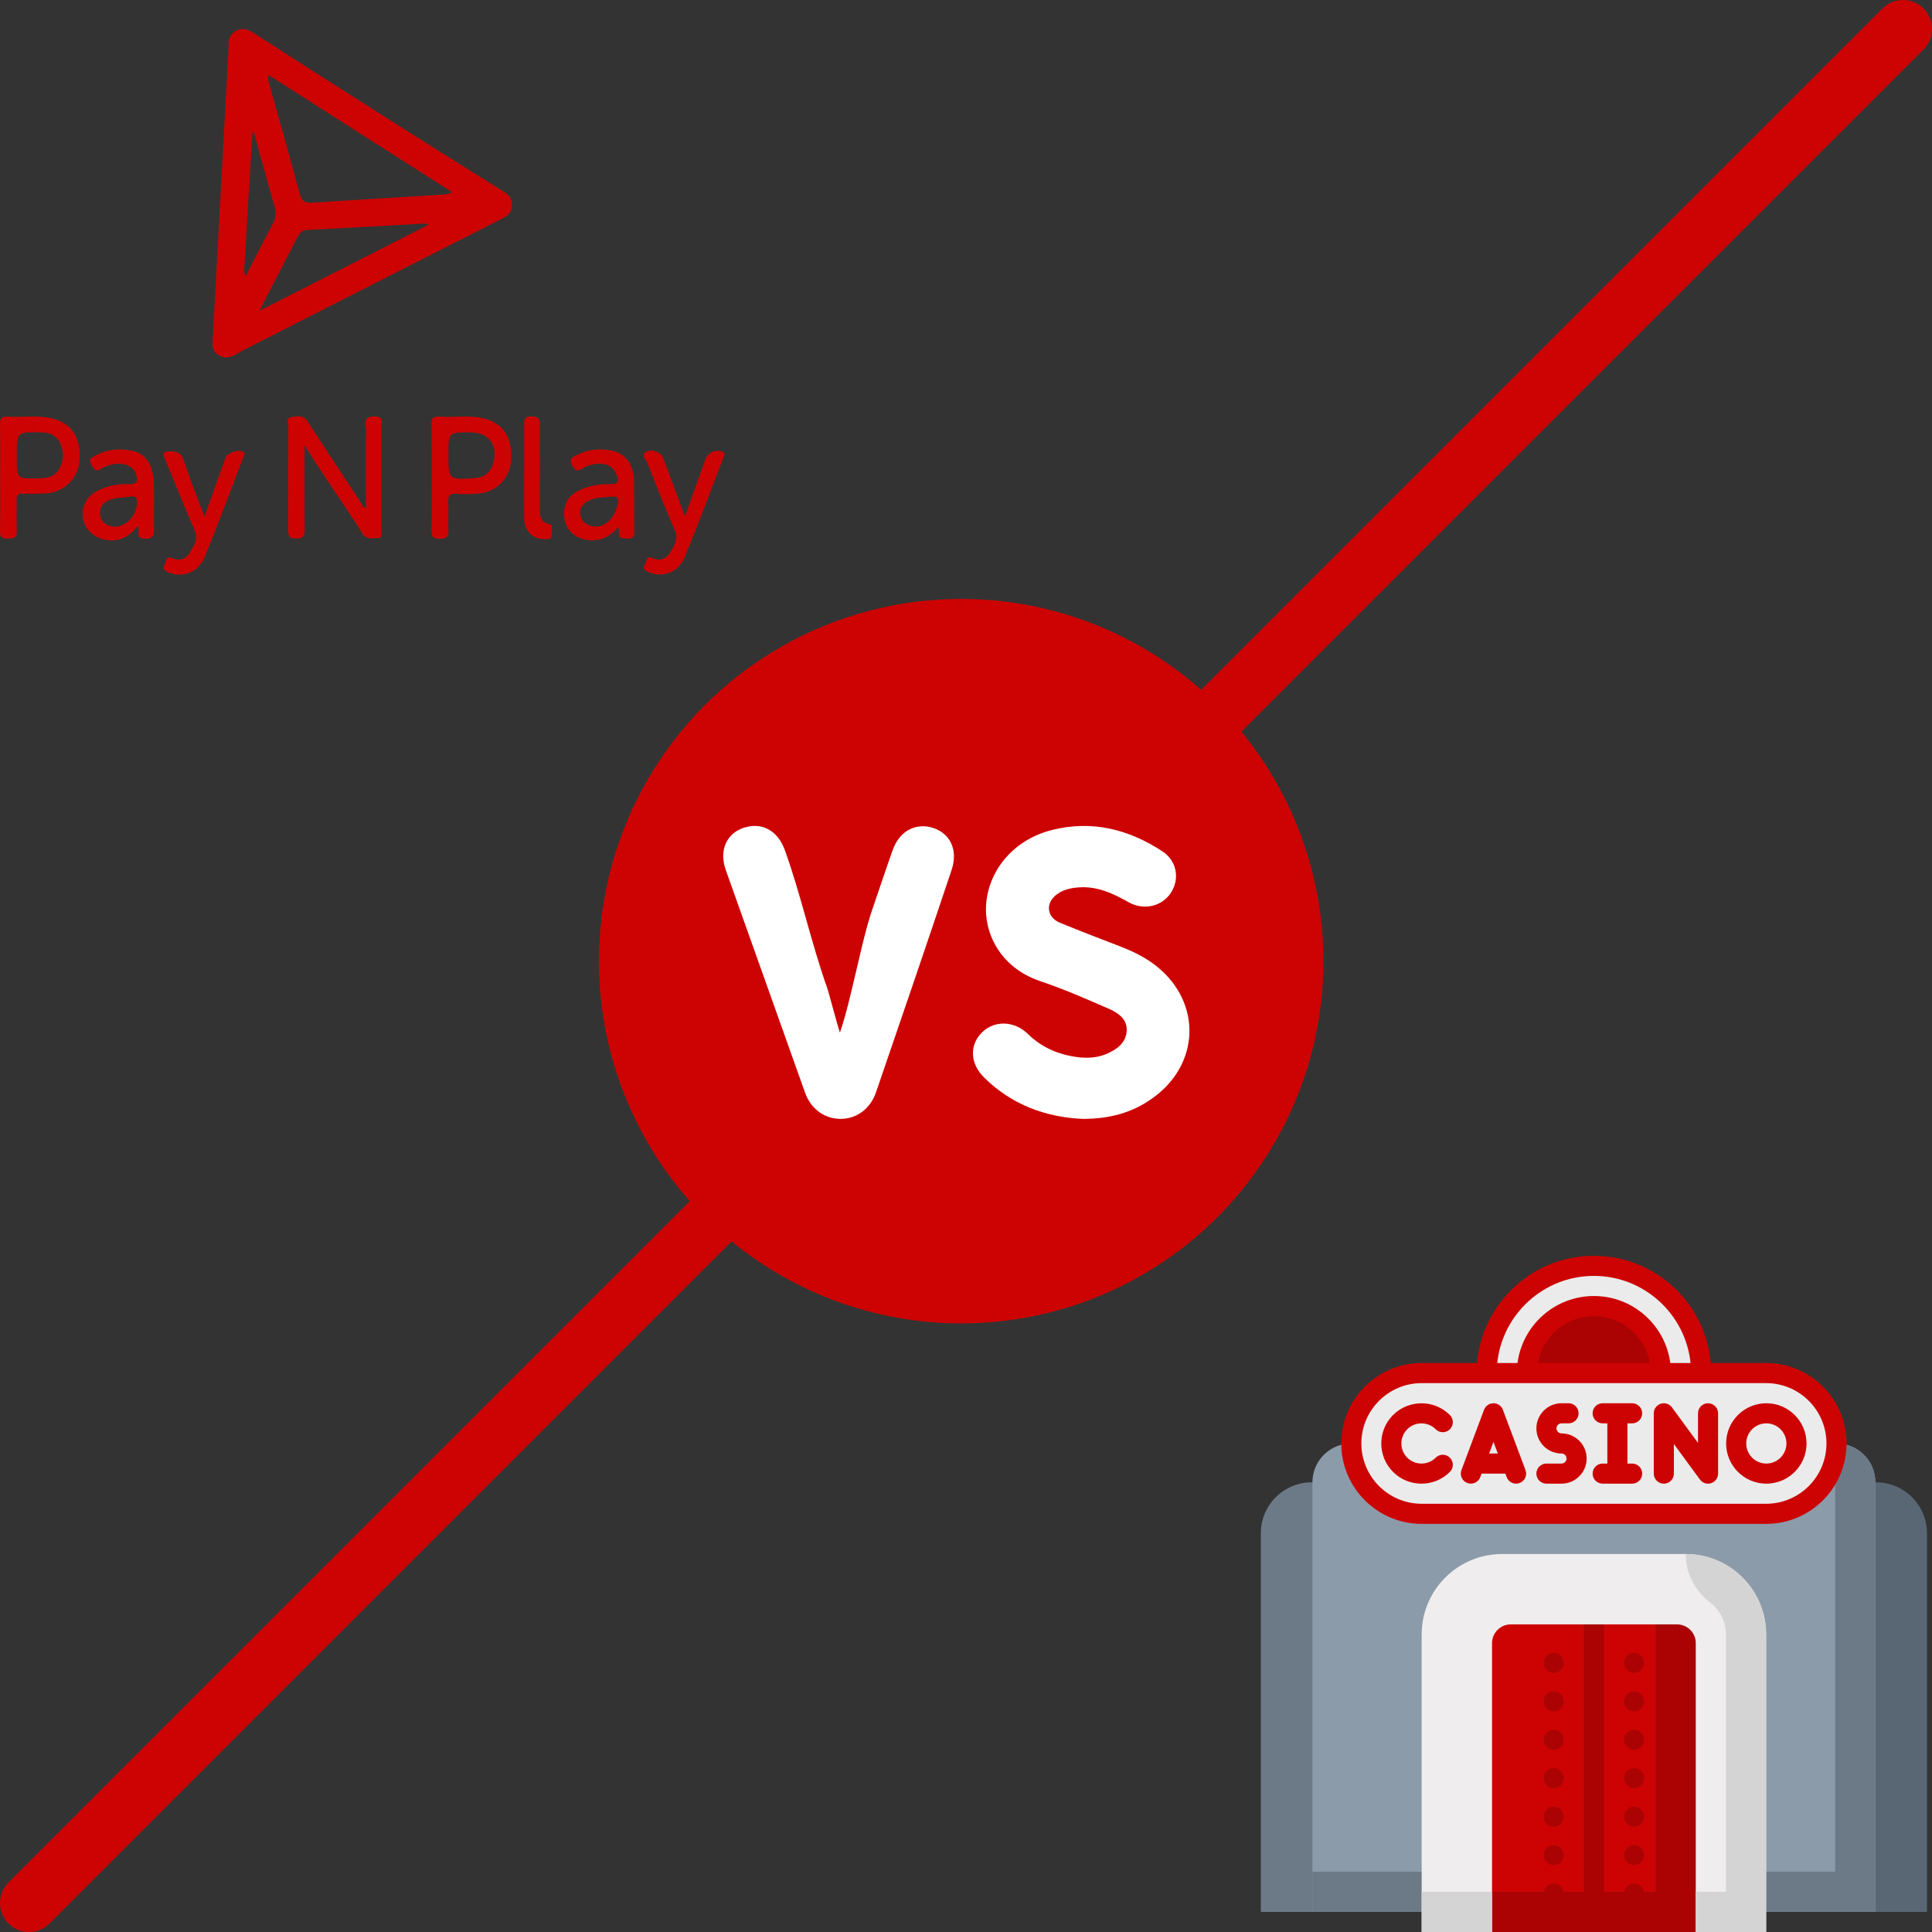 <?xml version="1.0" encoding="UTF-8"?> <svg xmlns="http://www.w3.org/2000/svg" width="200" height="200" viewBox="0 0 200 200" fill="none"><rect x="0" y="0" width="200" height="200" fill="#333333" stroke="none"/><g clip-path="url(#clip0)"><path d="M135.793 153.449C132.881 153.449 130.521 155.81 130.521 158.722V197.919H135.862H165V153.449H135.793Z" fill="#6C7A88"></path><path d="M194.207 153.449H165V197.919H194.138H199.48V158.722C199.48 155.81 197.119 153.449 194.207 153.449Z" fill="#596775"></path><path d="M190.114 149.425H139.886C137.664 149.425 135.862 151.226 135.862 153.449V197.918H194.138V153.449C194.138 151.226 192.336 149.425 190.114 149.425Z" fill="#8B9BA9"></path><path d="M190.114 149.425H189.975V193.756H135.862V197.918H194.138V153.449C194.138 151.226 192.336 149.425 190.114 149.425Z" fill="#6C7A88"></path><path d="M174.315 165.521H155.685C154.524 165.521 153.582 166.462 153.582 167.624V200H176.418V167.624C176.418 166.462 175.476 165.521 174.315 165.521Z" fill="#CD0303"></path><path d="M160.837 183.038C160.263 183.038 159.797 183.504 159.797 184.079V184.08C159.797 184.655 160.263 185.12 160.837 185.12C161.412 185.12 161.878 184.654 161.878 184.079C161.878 183.504 161.412 183.038 160.837 183.038Z" fill="#AB0303"></path><path d="M160.837 171.097C160.263 171.097 159.797 171.562 159.797 172.137V172.139C159.797 172.714 160.263 173.178 160.837 173.178C161.412 173.178 161.878 172.712 161.878 172.137C161.878 171.562 161.412 171.097 160.837 171.097Z" fill="#AB0303"></path><path d="M160.837 179.057C160.263 179.057 159.797 179.522 159.797 180.097V180.099C159.797 180.673 160.263 181.138 160.837 181.138C161.412 181.138 161.878 180.672 161.878 180.097C161.878 179.522 161.412 179.057 160.837 179.057Z" fill="#AB0303"></path><path d="M160.837 194.979C160.263 194.979 159.797 195.445 159.797 196.02V196.022C159.797 196.596 160.263 197.061 160.837 197.061C161.412 197.061 161.878 196.595 161.878 196.02C161.878 195.445 161.412 194.979 160.837 194.979Z" fill="#AB0303"></path><path d="M160.837 187.018C160.263 187.018 159.797 187.483 159.797 188.058V188.06C159.797 188.635 160.263 189.1 160.837 189.1C161.412 189.1 161.878 188.633 161.878 188.058C161.878 187.483 161.412 187.018 160.837 187.018Z" fill="#AB0303"></path><path d="M160.837 190.999C160.263 190.999 159.797 191.465 159.797 192.04V192.041C159.797 192.616 160.263 193.081 160.837 193.081C161.412 193.081 161.878 192.614 161.878 192.04C161.878 191.465 161.412 190.999 160.837 190.999Z" fill="#AB0303"></path><path d="M160.837 175.077C160.263 175.077 159.797 175.543 159.797 176.118V176.119C159.797 176.694 160.263 177.159 160.837 177.159C161.412 177.159 161.878 176.692 161.878 176.118C161.878 175.543 161.412 175.077 160.837 175.077Z" fill="#AB0303"></path><path d="M169.163 175.076C168.588 175.076 168.122 175.543 168.122 176.118C168.122 176.692 168.588 177.158 169.163 177.158C169.738 177.158 170.203 176.692 170.203 176.118V176.116C170.203 175.541 169.738 175.076 169.163 175.076Z" fill="#AB0303"></path><path d="M169.163 171.096C168.588 171.096 168.122 171.562 168.122 172.137C168.122 172.712 168.588 173.178 169.163 173.178C169.738 173.178 170.203 172.712 170.203 172.137V172.136C170.203 171.561 169.738 171.096 169.163 171.096Z" fill="#AB0303"></path><path d="M169.163 194.979C168.588 194.979 168.122 195.445 168.122 196.02C168.122 196.595 168.588 197.06 169.163 197.06C169.738 197.06 170.203 196.595 170.203 196.02V196.019C170.203 195.444 169.738 194.979 169.163 194.979Z" fill="#AB0303"></path><path d="M169.163 179.057C168.588 179.057 168.122 179.523 168.122 180.098C168.122 180.673 168.588 181.139 169.163 181.139C169.738 181.139 170.203 180.673 170.203 180.098V180.097C170.203 179.522 169.738 179.057 169.163 179.057Z" fill="#AB0303"></path><path d="M169.163 183.037C168.588 183.037 168.122 183.504 168.122 184.079C168.122 184.653 168.588 185.119 169.163 185.119C169.738 185.119 170.203 184.653 170.203 184.079V184.077C170.203 183.502 169.738 183.037 169.163 183.037Z" fill="#AB0303"></path><path d="M169.163 190.998C168.588 190.998 168.122 191.465 168.122 192.039C168.122 192.614 168.588 193.08 169.163 193.08C169.738 193.08 170.203 192.614 170.203 192.039V192.038C170.203 191.463 169.738 190.998 169.163 190.998Z" fill="#AB0303"></path><path d="M169.163 187.018C168.588 187.018 168.122 187.484 168.122 188.059C168.122 188.634 168.588 189.1 169.163 189.1C169.738 189.1 170.203 188.634 170.203 188.059V188.058C170.203 187.483 169.738 187.018 169.163 187.018Z" fill="#AB0303"></path><path d="M171.383 165.937V195.837H166.041V165.937H163.96V195.837H153.582V200H163.96H166.041H176.418V165.937H171.383Z" fill="#AB0303"></path><path d="M147.171 200V169.197C147.171 164.599 150.898 160.872 155.496 160.872H174.505C179.103 160.872 182.83 164.599 182.83 169.197V200H175.546V170.099C175.546 169.026 174.676 168.156 173.603 168.156H156.398C155.325 168.156 154.455 169.026 154.455 170.099V200H147.171Z" fill="#EFEDEE"></path><path d="M154.455 195.838H147.171V200H154.455V195.838Z" fill="#D4D4D5"></path><path d="M178.667 169.197V195.837H175.546V200H182.83V169.197C182.83 164.599 179.103 160.872 174.505 160.872C174.505 162.853 175.466 164.688 177.037 165.895C178.028 166.657 178.667 167.854 178.667 169.197Z" fill="#D4D4D5"></path><path d="M182.829 142.14H176.096C176.022 136.072 171.084 131.04 165 131.04C158.916 131.04 153.978 136.072 153.903 142.14H147.17C143.164 142.14 139.886 145.418 139.886 149.424C139.886 153.431 143.164 156.709 147.17 156.709H182.829C186.836 156.709 190.113 153.431 190.113 149.424C190.113 145.418 186.836 142.14 182.829 142.14Z" fill="#EBEBEB"></path><path d="M148.621 147.956C149.027 148.363 149.686 148.363 150.092 147.956C150.499 147.55 150.499 146.891 150.092 146.485C148.47 144.862 145.829 144.862 144.206 146.485C142.584 148.108 142.584 150.748 144.206 152.371C145.018 153.182 146.084 153.588 147.149 153.588C148.215 153.588 149.281 153.182 150.092 152.371C150.499 151.965 150.499 151.306 150.092 150.899C149.686 150.493 149.027 150.493 148.621 150.899C147.81 151.711 146.489 151.71 145.678 150.899C144.867 150.088 144.867 148.768 145.678 147.956C146.489 147.145 147.81 147.145 148.621 147.956Z" fill="#CD0303"></path><path d="M155.578 145.938C155.425 145.532 155.037 145.264 154.604 145.264C154.17 145.264 153.781 145.533 153.629 145.938L151.288 152.182C151.086 152.72 151.359 153.32 151.897 153.521C152.435 153.723 153.035 153.45 153.237 152.912L153.374 152.547H155.834L155.971 152.912C156.127 153.33 156.524 153.588 156.945 153.588C157.066 153.588 157.19 153.566 157.31 153.521C157.848 153.319 158.121 152.72 157.919 152.182L155.578 145.938ZM154.154 150.466L154.603 149.267L155.053 150.466H154.154Z" fill="#CD0303"></path><path d="M161.647 148.385C161.36 148.385 161.127 148.152 161.127 147.865C161.127 147.578 161.36 147.345 161.647 147.345H162.375C162.95 147.345 163.416 146.879 163.416 146.304C163.416 145.729 162.95 145.264 162.375 145.264H161.647C160.213 145.264 159.046 146.431 159.046 147.865C159.046 149.299 160.213 150.466 161.647 150.466C161.934 150.466 162.167 150.7 162.167 150.986C162.167 151.273 161.934 151.507 161.647 151.507H160.086C159.512 151.507 159.046 151.972 159.046 152.547C159.046 153.122 159.512 153.588 160.086 153.588H161.647C163.082 153.588 164.248 152.421 164.248 150.986C164.248 149.552 163.081 148.385 161.647 148.385Z" fill="#CD0303"></path><path d="M168.958 147.345C169.532 147.345 169.998 146.879 169.998 146.304C169.998 145.729 169.532 145.264 168.958 145.264H165.906C165.331 145.264 164.865 145.729 164.865 146.304C164.865 146.879 165.331 147.345 165.906 147.345H166.391V151.507H165.906C165.331 151.507 164.865 151.972 164.865 152.547C164.865 153.122 165.331 153.587 165.906 153.587H168.958C169.532 153.587 169.998 153.122 169.998 152.547C169.998 151.972 169.532 151.507 168.958 151.507H168.472V147.345H168.958Z" fill="#CD0303"></path><path d="M176.817 145.264C176.242 145.264 175.776 145.729 175.776 146.304V149.369L173.078 145.689C172.812 145.326 172.343 145.175 171.915 145.315C171.487 145.455 171.198 145.855 171.198 146.304V152.547C171.198 153.122 171.664 153.588 172.239 153.588C172.813 153.588 173.279 153.122 173.279 152.547V149.483L175.978 153.162C176.177 153.435 176.492 153.588 176.817 153.588C176.925 153.588 177.034 153.571 177.14 153.536C177.568 153.396 177.857 152.997 177.857 152.547V146.304C177.857 145.729 177.391 145.264 176.817 145.264Z" fill="#CD0303"></path><path d="M182.849 145.264C180.555 145.264 178.688 147.131 178.688 149.425C178.688 151.72 180.555 153.588 182.849 153.588C185.144 153.588 187.012 151.72 187.012 149.425C187.012 147.131 185.144 145.264 182.849 145.264ZM182.849 151.507C181.702 151.507 180.769 150.573 180.769 149.425C180.769 148.278 181.702 147.345 182.849 147.345C183.997 147.345 184.93 148.278 184.93 149.425C184.93 150.573 183.997 151.507 182.849 151.507Z" fill="#CD0303"></path><path d="M165 135.203C161.175 135.203 158.062 138.315 158.062 142.141H171.937C171.937 138.315 168.825 135.203 165 135.203Z" fill="#AB0303"></path><path d="M182.83 141.1H177.096C176.566 134.891 171.344 130 165 130C158.657 130 153.434 134.891 152.905 141.1H147.171C142.58 141.1 138.846 144.835 138.846 149.425C138.846 154.016 142.58 157.75 147.171 157.75H182.83C187.42 157.75 191.155 154.016 191.155 149.425C191.155 144.835 187.42 141.1 182.83 141.1ZM165 132.081C170.196 132.081 174.483 136.04 175.006 141.1H172.908C172.396 137.191 169.047 134.163 165 134.163C160.954 134.163 157.604 137.191 157.092 141.1H154.995C155.517 136.04 159.805 132.081 165 132.081ZM170.803 141.1H159.197C159.69 138.343 162.104 136.244 165 136.244C167.897 136.244 170.31 138.343 170.803 141.1ZM182.83 155.669H147.171C143.728 155.669 140.927 152.868 140.927 149.425C140.927 145.982 143.728 143.181 147.171 143.181H182.83C186.273 143.181 189.074 145.982 189.074 149.425C189.074 152.868 186.273 155.669 182.83 155.669Z" fill="#CD0303"></path></g><path d="M3 197L197 3" stroke="#CD0303" stroke-width="6" stroke-linecap="round"></path><circle cx="99.5" cy="99.5" r="37.5" fill="#CD0303"></circle><path d="M112.106 115.826C108.287 115.666 104.75 114.383 101.874 111.543C100.389 110.077 100.341 108.153 101.685 106.847C102.958 105.61 105.01 105.656 106.424 107.053C107.909 108.496 109.701 109.229 111.752 109.458C112.695 109.55 113.638 109.481 114.511 109.115C115.595 108.657 116.538 107.992 116.633 106.755C116.727 105.518 115.784 104.877 114.817 104.442C112.46 103.411 110.102 102.38 107.65 101.556C103.43 100.113 101.85 96.47 102.086 93.561C102.393 89.919 105.08 86.85 108.947 85.91C113.096 84.88 116.868 85.865 120.334 88.132C121.819 89.117 122.149 90.95 121.23 92.393C120.311 93.836 118.401 94.294 116.798 93.378C115.171 92.462 113.544 91.706 111.611 91.866C110.762 91.935 109.984 92.118 109.324 92.645C108.192 93.561 108.381 94.981 109.748 95.531C111.87 96.402 114.016 97.226 116.161 98.051C117.434 98.555 118.66 99.173 119.721 100.021C124.46 103.8 124.224 110.26 119.226 113.742C117.198 115.185 114.864 115.826 112.106 115.826Z" fill="white"></path><path d="M86.95 106.893C88.129 103.479 89.189 97.363 90.274 94.225C90.981 92.164 91.665 90.102 92.396 88.04C93.103 86.002 94.824 85.109 96.663 85.727C98.431 86.345 99.186 88.063 98.502 90.079C95.932 97.753 93.315 105.427 90.675 113.1C90.085 114.795 88.671 115.826 87.02 115.826C85.37 115.826 83.956 114.818 83.343 113.123C80.608 105.427 77.873 97.753 75.138 90.079C74.407 88.04 75.209 86.254 77.024 85.681C78.887 85.086 80.537 85.979 81.268 88.063C82.965 92.805 83.956 97.57 85.653 102.334C85.794 102.746 86.69 106.16 86.95 106.893Z" fill="white"></path><path d="M52.243 19.903C49.091 17.925 45.939 15.966 42.787 13.968C37.296 10.491 31.805 6.994 26.355 3.477C25.765 3.098 25.216 2.838 24.585 3.118C23.894 3.417 23.609 3.997 23.67 4.736L22.003 35.389C21.982 35.929 22.064 36.428 22.674 36.788C23.447 37.228 24.077 36.908 24.728 36.508C25.012 36.329 25.318 36.189 25.623 36.029C34.428 31.553 43.234 27.057 52.04 22.601C52.609 22.321 52.955 21.921 52.996 21.322C53.036 20.722 52.792 20.263 52.243 19.903ZM25.44 28.575C25.175 28.176 25.297 27.736 25.318 27.317C25.562 23 25.826 18.684 26.09 14.368C26.111 14.108 26.07 13.828 26.253 13.608C26.985 16.206 27.677 18.824 28.429 21.422C28.612 22.081 28.551 22.62 28.226 23.2C27.27 24.979 26.355 26.797 25.44 28.575ZM26.863 32.172C27.351 31.233 27.677 30.534 28.043 29.854C28.958 28.096 29.873 26.317 30.788 24.559C31.012 24.119 31.256 23.82 31.825 23.799C35.913 23.6 39.98 23.36 44.068 23.14C44.129 23.14 44.19 23.18 44.373 23.26C38.557 26.217 32.842 29.135 26.863 32.172ZM45.573 20.163C41.18 20.442 36.787 20.682 32.395 20.982C31.581 21.042 31.215 20.822 31.012 20.023C29.975 16.146 28.877 12.29 27.799 8.433C27.738 8.233 27.697 8.053 27.819 7.773C34.123 11.81 40.428 15.826 46.793 19.883C46.346 20.183 45.939 20.143 45.573 20.163Z" fill="#CD0303"></path><path d="M38.998 43.13C38.2 43.069 37.701 43.192 37.861 44.193C37.941 44.621 37.881 45.071 37.881 45.52C37.881 47.869 37.881 50.238 37.881 52.628C37.502 52.485 37.462 52.178 37.322 51.974C35.487 49.196 33.652 46.419 31.837 43.621C31.378 42.885 30.7 43.11 30.141 43.192C29.603 43.253 29.842 43.866 29.842 44.213C29.822 47.746 29.842 51.28 29.822 54.813C29.822 55.405 29.882 55.752 30.6 55.752C31.338 55.752 31.558 55.548 31.538 54.772C31.498 51.974 31.518 49.156 31.518 46.112C32.355 47.399 33.014 48.441 33.712 49.482C34.968 51.382 36.285 53.261 37.502 55.201C37.961 55.936 38.599 55.691 39.177 55.691C39.556 55.691 39.496 55.324 39.496 55.058C39.496 51.28 39.496 47.522 39.496 43.743C39.536 43.376 39.456 43.171 38.998 43.13Z" fill="#CD0303"></path><path d="M49.988 43.293C48.472 42.946 46.936 43.252 45.42 43.13C44.762 43.089 44.663 43.375 44.663 43.967C44.682 45.765 44.682 47.582 44.682 49.38C44.682 51.218 44.702 53.056 44.663 54.894C44.642 55.568 44.842 55.772 45.5 55.772C46.178 55.772 46.478 55.589 46.418 54.853C46.358 53.914 46.458 52.954 46.398 51.994C46.358 51.238 46.637 51.054 47.315 51.116C47.974 51.177 48.652 51.157 49.31 51.116C51.245 51.034 52.721 49.645 52.881 47.807C53.1 45.315 52.123 43.783 49.988 43.293ZM51.066 47.93C50.826 48.828 50.248 49.359 49.33 49.482C49.23 49.502 49.131 49.502 49.031 49.502C46.418 49.666 46.418 49.666 46.418 47.031C46.418 44.743 46.418 44.743 48.732 44.764C50.627 44.784 51.564 46.051 51.066 47.93Z" fill="#CD0303"></path><path d="M5.307 43.291C3.831 42.965 2.335 43.23 0.839 43.128C0.201 43.087 -0.019 43.271 0.001 43.965C0.041 45.763 0.021 47.581 0.021 49.378C0.021 51.257 0.041 53.115 0.001 54.995C-0.019 55.689 0.3 55.771 0.839 55.75C1.338 55.73 1.757 55.75 1.737 55.015C1.697 53.932 1.737 52.83 1.717 51.747C1.717 51.277 1.856 51.073 2.355 51.093C3.093 51.134 3.811 51.114 4.549 51.093C6.524 51.032 8.04 49.643 8.219 47.785C8.419 45.313 7.441 43.782 5.307 43.291ZM6.085 48.622C5.546 49.48 4.669 49.521 3.791 49.521C1.737 49.541 1.737 49.541 1.737 47.478C1.737 47.336 1.737 47.213 1.737 47.07C1.737 44.721 1.737 44.721 4.21 44.762C5.108 44.762 5.846 45.028 6.245 45.906C6.644 46.825 6.604 47.764 6.085 48.622Z" fill="#CD0303"></path><path d="M15.919 49.972C15.859 48.134 15.081 46.949 13.665 46.663C12.369 46.398 11.092 46.5 9.895 47.154C9.496 47.358 9.117 47.501 9.456 48.114C9.756 48.645 9.995 48.89 10.553 48.481C10.813 48.297 11.152 48.195 11.471 48.114C12.728 47.787 13.805 48.195 14.084 49.114C14.264 49.686 14.303 50.156 13.426 50.115C12.229 50.074 11.052 50.279 9.975 50.871C8.938 51.443 8.439 52.464 8.579 53.567C8.738 54.69 9.556 55.548 10.713 55.834C12.149 56.181 13.306 55.711 14.303 54.384C14.323 54.711 14.363 54.813 14.343 54.915C14.284 55.487 14.403 55.793 15.081 55.773C15.72 55.752 15.959 55.548 15.939 54.894C15.899 53.24 15.979 51.606 15.919 49.972ZM14.184 52.198C14.024 53.71 12.608 54.853 11.391 54.445C10.813 54.261 10.414 53.914 10.354 53.24C10.294 52.546 10.613 52.096 11.212 51.81C11.91 51.463 12.688 51.545 13.426 51.422C14.084 51.259 14.244 51.586 14.184 52.198Z" fill="#CD0303"></path><path d="M65.627 49.645C65.607 48.134 64.71 46.929 63.393 46.663C62.137 46.398 60.88 46.5 59.703 47.112C59.304 47.317 58.845 47.439 59.204 48.154C59.523 48.746 59.783 48.849 60.321 48.481C60.581 48.297 60.92 48.175 61.239 48.113C62.655 47.766 63.573 48.236 63.892 49.339C64.072 49.931 63.932 50.115 63.333 50.115C62.097 50.094 60.88 50.258 59.783 50.85C58.666 51.463 58.247 52.402 58.446 53.75C58.606 54.792 59.364 55.568 60.481 55.834C61.877 56.16 63.014 55.711 64.012 54.547C64.032 54.812 64.072 54.935 64.072 55.057C63.992 55.813 64.49 55.731 64.969 55.752C65.587 55.793 65.667 55.486 65.667 54.955C65.627 53.178 65.647 51.422 65.627 49.645ZM63.932 52.28C63.533 53.893 62.356 54.812 61.119 54.424C60.501 54.24 60.142 53.852 60.062 53.219C59.982 52.566 60.361 52.137 60.9 51.851C61.618 51.442 62.436 51.524 63.214 51.422C63.912 51.299 64.111 51.565 63.932 52.28Z" fill="#CD0303"></path><path d="M25.174 46.787C24.696 46.481 23.539 46.869 23.339 47.4C22.621 49.36 21.943 51.321 21.165 53.486C20.407 51.444 19.669 49.646 19.071 47.788C18.791 46.889 18.333 46.685 17.495 46.726C16.837 46.767 16.817 46.93 17.056 47.481C18.093 49.932 19.051 52.404 20.128 54.854C20.567 55.855 20.048 56.55 19.609 57.264C19.21 57.938 18.512 58.061 17.854 57.795C17.116 57.489 17.216 58.163 17.036 58.469C16.737 58.96 17.136 59.123 17.475 59.266C18.911 59.858 20.547 59.246 21.185 57.673C22.581 54.242 23.878 50.77 25.194 47.318C25.234 47.134 25.454 46.95 25.174 46.787Z" fill="#CD0303"></path><path d="M74.783 46.764C74.085 46.479 73.267 46.846 73.008 47.602C72.31 49.522 71.632 51.462 70.913 53.464C70.794 53.178 70.714 52.973 70.634 52.749C69.976 50.992 69.318 49.215 68.659 47.438C68.44 46.826 67.443 46.417 66.864 46.785C66.306 47.153 66.884 47.561 67.004 47.888C67.921 50.237 68.859 52.585 69.856 54.914C70.275 55.894 69.757 56.548 69.338 57.242C68.939 57.896 68.26 58.079 67.602 57.794C66.864 57.467 66.984 58.12 66.764 58.406C66.445 58.896 66.784 59.06 67.144 59.223C68.56 59.856 70.235 59.264 70.874 57.691C72.29 54.26 73.566 50.788 74.903 47.336C74.983 47.112 75.122 46.907 74.783 46.764Z" fill="#CD0303"></path><path d="M56.851 54.24C55.774 54.036 55.913 53.239 55.894 52.525C55.874 49.706 55.874 46.888 55.894 44.069C55.894 43.416 55.794 43.13 55.056 43.109C54.238 43.089 54.238 43.497 54.258 44.11C54.278 45.642 54.258 47.173 54.258 48.705C54.258 50.339 54.238 51.973 54.258 53.607C54.278 54.996 55.136 55.833 56.452 55.813C56.751 55.813 57.11 55.874 57.09 55.404C57.07 54.996 57.35 54.342 56.851 54.24Z" fill="#CD0303"></path><defs><clipPath id="clip0"><rect width="70" height="70" fill="white" transform="translate(130 130)"></rect></clipPath></defs></svg> 